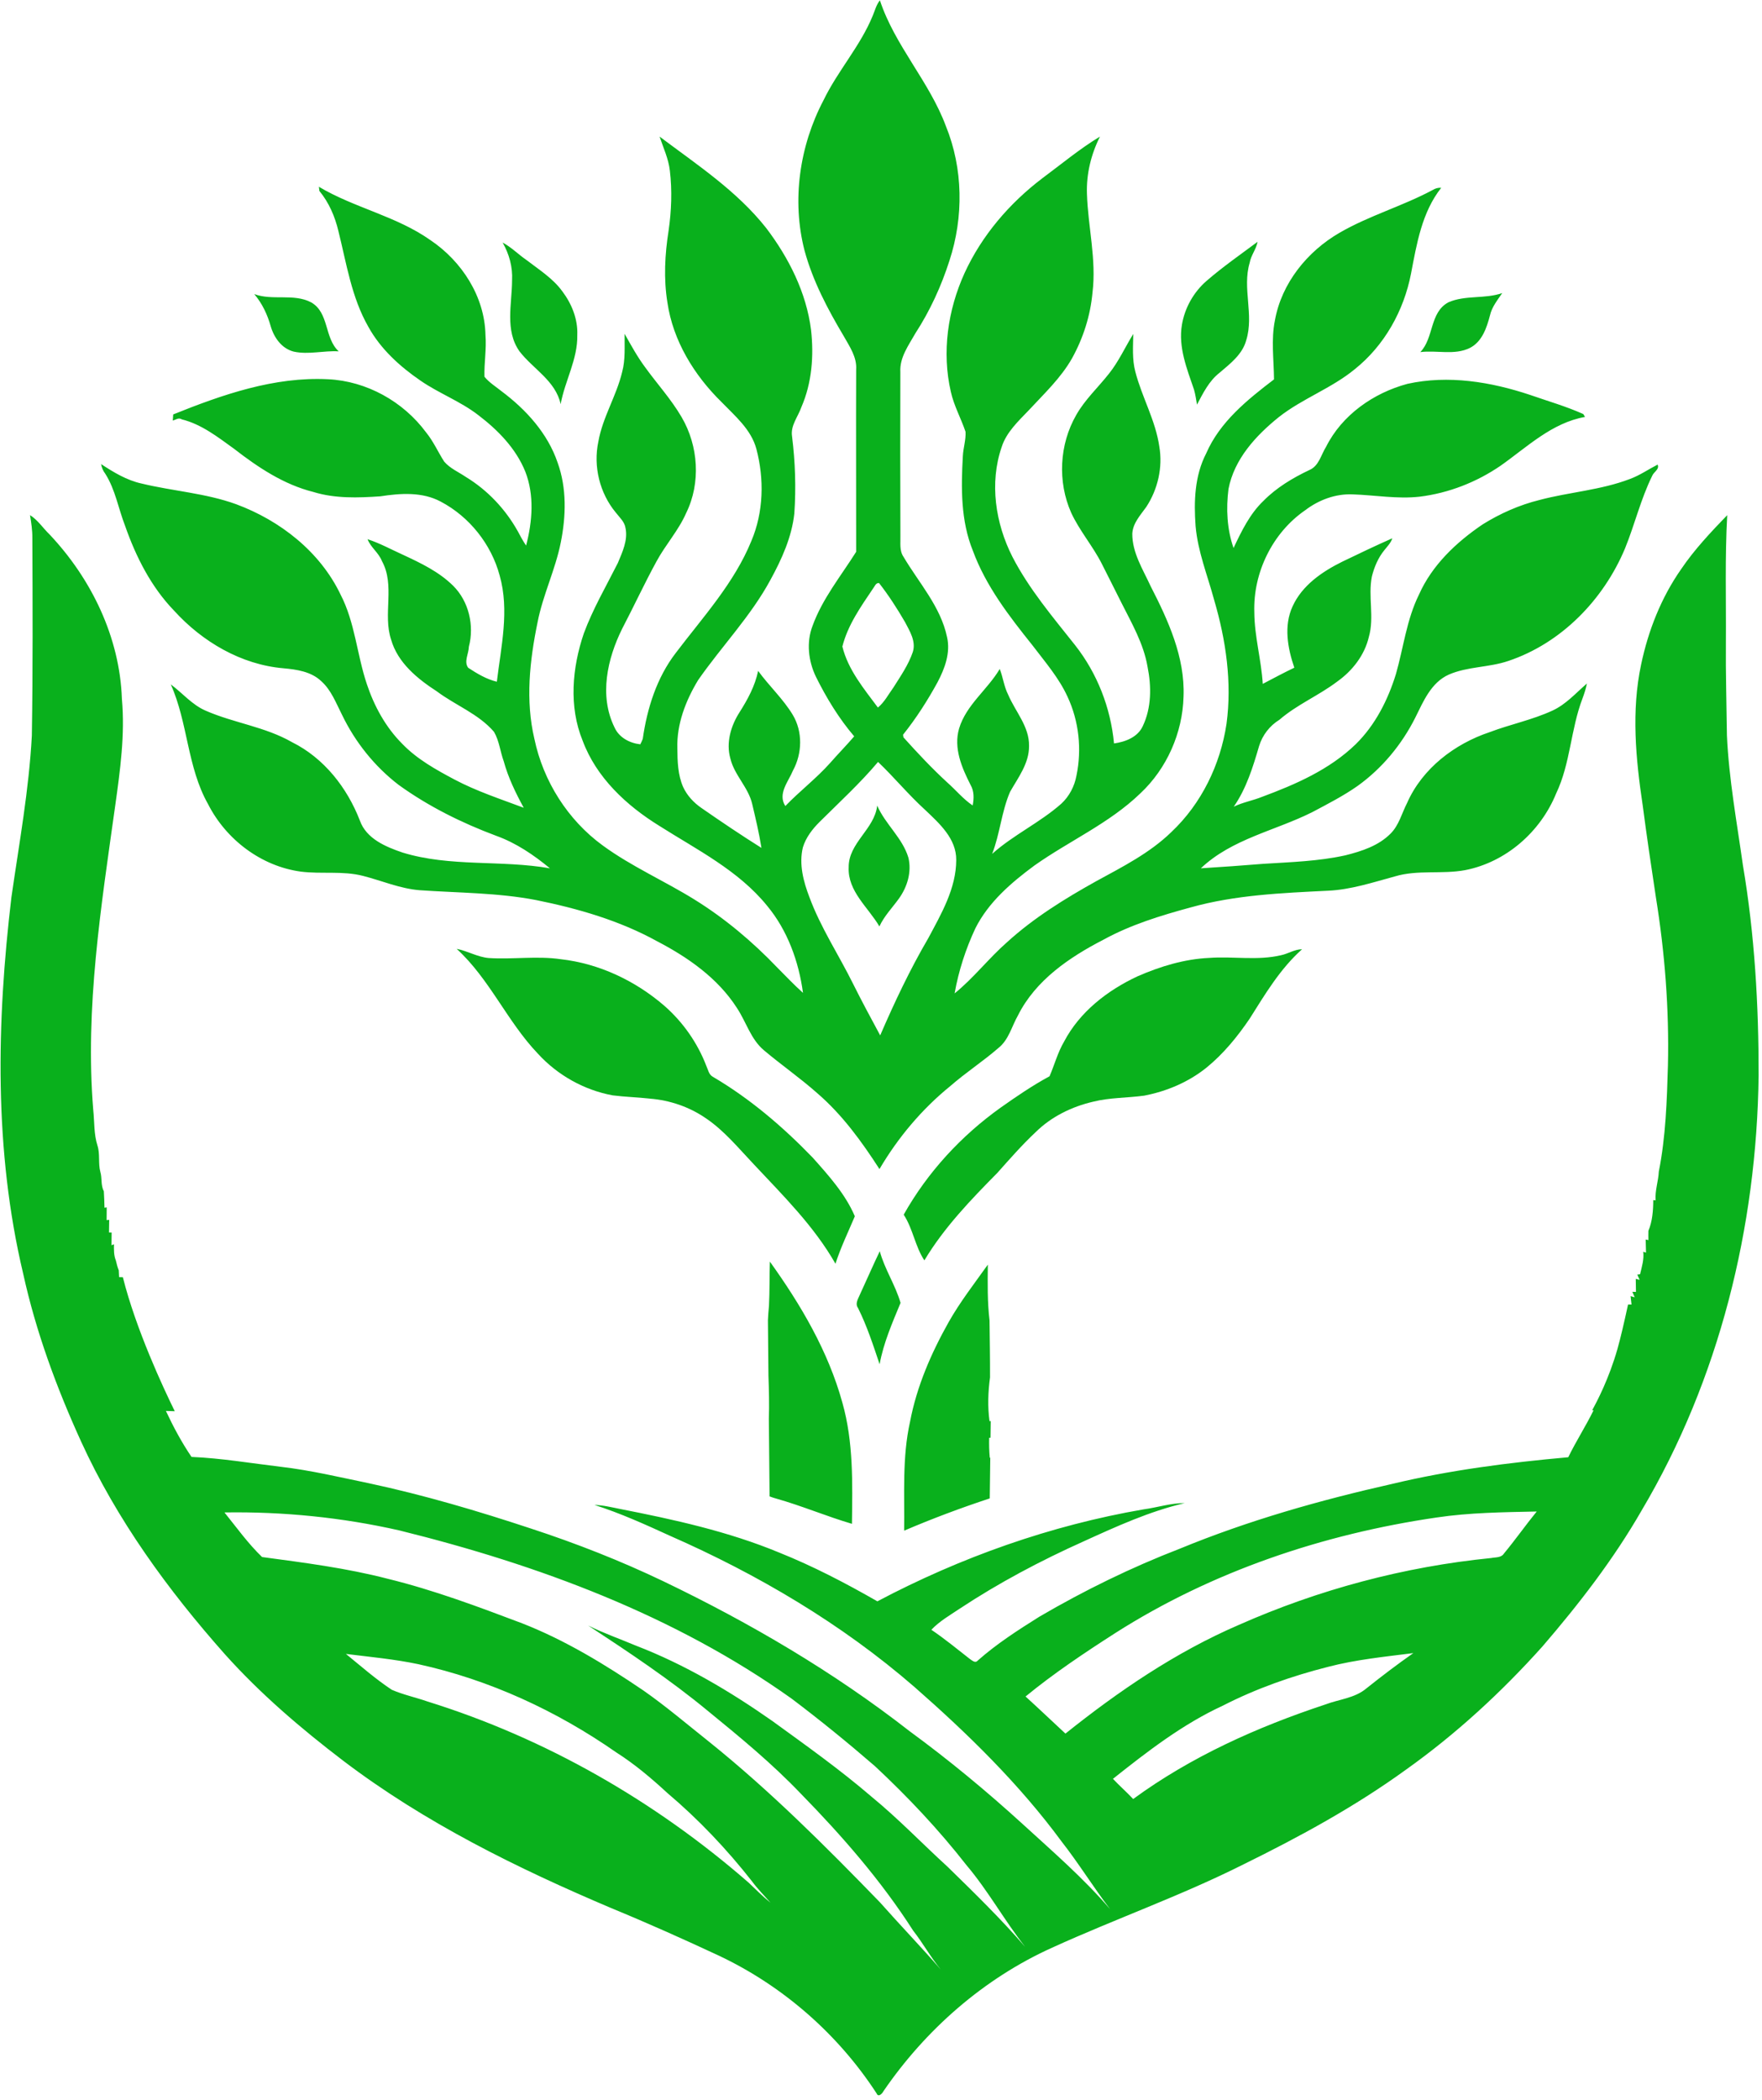 <?xml version="1.0" encoding="UTF-8" standalone="no"?>
<!DOCTYPE svg PUBLIC "-//W3C//DTD SVG 1.1//EN" "http://www.w3.org/Graphics/SVG/1.1/DTD/svg11.dtd">
<svg width="100%" height="100%" viewBox="0 0 178 212" version="1.1" xmlns="http://www.w3.org/2000/svg" xmlns:xlink="http://www.w3.org/1999/xlink" xml:space="preserve" xmlns:serif="http://www.serif.com/" style="fill-rule:evenodd;clip-rule:evenodd;stroke-linejoin:round;stroke-miterlimit:2;">
    <g transform="matrix(1,0,0,1,-217.326,-48.577)">
        <g>
            <g transform="matrix(0.25,0,0,0.25,177.971,24.648)">
                <path d="M510.08,102.06C510.97,99.96 511.52,97.66 512.97,95.85C519.04,114.18 532.9,128.56 539.62,146.6C546.64,163.79 546.85,183.41 541.08,200.98C537.78,211.31 533.21,221.24 527.31,230.34C524.58,235.18 520.9,240.11 521.24,245.95C521.19,267.99 521.16,290.02 521.26,312.06C521.37,314.9 520.78,318.03 522.48,320.54C528.73,331.13 537.51,340.67 540.11,353.02C541.57,359.37 539.19,365.74 536.25,371.29C532.19,378.71 527.61,385.85 522.33,392.45C522.37,392.72 522.45,393.25 522.49,393.51C528.17,399.82 533.98,406.03 540.25,411.78C543.69,414.81 546.62,418.44 550.46,421.02C551.01,418.25 551.08,415.23 549.61,412.72C546.07,405.77 542.67,397.86 544.97,389.96C547.85,380.38 556.44,374.28 561.4,365.9C562.74,369.28 563.12,372.98 564.79,376.25C567.69,383.1 573.38,389.13 573.24,396.97C573.32,403.98 568.85,409.74 565.56,415.54C562.11,423.55 561.5,432.46 558.33,440.58C566.92,432.89 577.63,427.96 586.28,420.31C589.49,417.34 591.62,413.27 592.4,408.98C594.62,398.34 593.41,386.97 588.8,377.12C585.28,369.41 579.67,363.01 574.6,356.31C565.2,344.57 555.8,332.43 550.55,318.16C545.63,306.08 545.76,292.77 546.49,279.97C546.64,276.66 547.77,273.42 547.58,270.09C545.75,264.67 542.9,259.61 541.65,253.99C537.94,237.99 540.4,220.94 547.15,206.08C554.13,190.83 565.34,177.78 578.65,167.68C586.33,161.99 593.72,155.82 601.91,150.87C598.31,158.02 596.37,165.95 596.64,173.97C597.05,187.3 600.53,200.54 598.88,213.91C598.03,223.21 595.13,232.27 590.62,240.42C586.1,248.39 579.36,254.69 573.19,261.35C568.93,265.81 564.12,270.21 562.18,276.26C557.18,290.79 559.66,307.08 566.52,320.59C573.24,333.61 582.79,344.85 591.84,356.27C600.8,367.65 606.22,381.56 607.58,395.98C612.13,395.33 617.12,393.48 619.18,389.02C622.75,381.58 622.73,372.91 621.12,364.96C619.53,355.68 614.75,347.45 610.57,339.16C607.91,333.94 605.35,328.69 602.68,323.49C599.05,316.29 593.66,310.12 590.27,302.8C584.71,290.29 585.47,275.21 592.3,263.34C595.82,257.09 601.17,252.19 605.57,246.59C609.49,241.68 612.07,235.9 615.36,230.59C615.28,235.67 614.86,240.85 616.19,245.83C618.83,256.09 624.36,265.48 625.88,276.05C627.33,284.45 625.28,293.34 620.62,300.45C618.26,303.77 615.19,306.97 614.96,311.27C614.93,318.98 619.27,325.69 622.38,332.47C629.47,346.27 636.3,361.16 635.67,377.03C635.3,391.68 628.92,406.15 618.18,416.17C605.66,428.26 589.49,435.32 575.41,445.28C566.05,452.19 556.87,460.06 551.56,470.63C547.65,478.98 544.77,487.84 543.17,496.92C550.86,490.71 556.9,482.78 564.32,476.28C575.15,466.41 587.7,458.66 600.47,451.56C611.05,445.78 622.02,440.25 630.75,431.76C642.92,420.3 650.54,404.55 653.03,388.1C655.3,371.29 652.8,354.2 648.04,338.03C645.37,328.12 641.42,318.46 640.54,308.15C639.81,298.25 640.15,287.84 644.82,278.84C650.34,266.1 661.46,257.15 672.23,248.94C672.17,240.99 671,232.96 672.6,225.08C675.3,210.07 685.68,197.26 698.7,189.73C710.68,182.79 724.15,178.98 736.33,172.46C737.37,171.81 738.55,171.46 739.8,171.56C731.99,181.44 729.9,194.18 727.6,206.2C724.7,221.19 716.85,235.28 704.84,244.85C695.47,252.56 683.77,256.64 674.24,264.12C664.92,271.6 656.15,281.11 653.83,293.23C652.83,301.18 653.21,309.42 655.88,317.04C659.1,310.24 662.46,303.24 667.99,297.98C673.26,292.63 679.79,288.74 686.54,285.54C690.41,283.89 691.23,279.36 693.29,276.13C699.73,263.28 712.47,254.41 726.15,250.74C742.65,247.09 759.86,249.93 775.7,255.21C782.89,257.72 790.24,259.82 797.2,262.94C797.38,263.23 797.74,263.81 797.91,264.11C784.55,266.45 774.5,276.26 763.81,283.79C754.07,290.47 742.77,294.88 731.04,296.32C722.03,297.32 713.03,295.68 704.04,295.38C697.1,295.07 690.3,297.62 684.83,301.79C671.59,310.9 663.74,327.03 664.27,343.04C664.33,352.77 667.1,362.22 667.68,371.92C671.92,369.7 676.13,367.44 680.44,365.38C677.74,357.51 676.1,348.5 679.72,340.64C683.58,332.12 691.67,326.59 699.8,322.57C706.51,319.34 713.23,316.12 720.03,313.12C719.44,315 718.02,316.39 716.83,317.9C714.31,320.97 712.74,324.72 711.78,328.54C710.16,336.61 712.85,344.98 710.55,352.96C708.83,360.31 703.94,366.59 697.86,370.92C690.39,376.6 681.57,380.23 674.44,386.39C670.49,388.82 667.57,392.59 666.2,397.03C663.72,405.52 661.05,414.19 655.96,421.52C659.61,419.73 663.67,419.06 667.43,417.53C681.01,412.5 694.75,406.49 705.28,396.26C713.16,388.51 718.28,378.38 721.51,367.9C724.56,357.22 725.81,345.96 730.79,335.9C736.08,323.96 745.89,314.71 756.54,307.5C763.63,303.09 771.37,299.66 779.49,297.65C791.58,294.44 804.3,293.67 816.06,289.16C820.02,287.71 823.5,285.27 827.24,283.36C828.1,285.27 825.63,286.33 825.03,287.93C820.42,297.3 818,307.54 814.08,317.18C805.44,337.86 788.38,355.48 766.91,362.66C759.09,365.33 750.46,364.86 742.86,368.17C735.7,371.38 732.58,378.99 729.31,385.57C723.86,396.41 715.92,406.01 706.06,413.1C700.29,417.16 693.99,420.37 687.77,423.68C672.74,431.24 655.21,434.49 642.67,446.4C651.1,445.88 659.53,445.27 667.95,444.59C679.04,443.89 690.22,443.57 701.11,441.15C707.66,439.5 714.46,437.31 719.33,432.39C722.73,429.01 723.85,424.2 725.99,420.05C732.12,406.11 745.17,396.14 759.38,391.41C767.73,388.24 776.6,386.47 784.74,382.71C790.2,380.21 794.19,375.62 798.67,371.77C798.27,373.84 797.61,375.85 796.88,377.82C792.11,390.26 792.02,404.06 786.24,416.17C779.93,431.66 765.98,443.93 749.43,447.15C740.06,448.88 730.28,446.91 721.06,449.68C712.16,452.09 703.28,455.05 693.99,455.46C675.39,456.38 656.57,457.15 638.54,462.2C626.45,465.48 614.35,469.18 603.32,475.23C589.58,482.3 575.88,491.6 568.77,505.81C566.24,510.22 565.05,515.65 560.9,518.94C554.66,524.38 547.67,528.87 541.46,534.32C529.96,543.64 520.3,555.13 512.8,567.88C505.64,556.78 497.77,545.93 487.7,537.26C480.8,531.13 473.18,525.86 466.13,519.91C460.78,515.44 458.94,508.42 455.19,502.79C447.5,490.79 435.46,482.39 423.01,475.9C407.82,467.51 390.98,462.65 374.06,459.23C358.54,456.24 342.7,456.35 326.99,455.25C319.06,454.62 311.72,451.4 304.09,449.46C295.86,447.35 287.31,448.8 278.97,447.74C262.93,445.56 248.73,434.76 241.46,420.42C233.03,405.48 233.38,387.63 226.43,372.13C231.17,375.62 235.02,380.38 240.55,382.75C251.91,387.72 264.57,389.23 275.42,395.46C288.34,401.87 297.7,413.84 302.84,427.12C305.45,434.48 313.3,437.73 320.12,440.05C339.42,445.97 359.94,442.95 379.64,446.41C373.08,440.99 365.93,436.14 357.86,433.25C343.96,428.05 330.55,421.4 318.49,412.7C308.8,405.26 300.97,395.48 295.66,384.48C293.21,379.71 291.31,374.43 287.19,370.78C283.13,366.94 277.31,366.1 271.99,365.62C254.9,364.17 239.17,354.91 227.78,342.36C218.49,332.77 212.34,320.58 207.96,308.07C205.25,301.11 204.03,293.49 200,287.11C199.09,285.92 198.52,284.6 198.27,283.15C203.34,286.47 208.63,289.69 214.62,291C227.3,294.08 240.54,294.88 252.88,299.37C270.61,305.94 286.75,318.53 295.02,335.81C300.89,347.12 301.64,360.11 305.67,372.05C308.64,380.93 313.26,389.42 319.92,396.08C325.89,402.3 333.53,406.54 341.08,410.55C350,415.27 359.63,418.41 369.05,421.95C365.78,415.95 362.78,409.78 360.97,403.17C359.54,399.25 359.16,394.91 357.04,391.29C350.78,384.01 341.51,380.61 333.97,374.96C326.11,369.87 318.15,363.42 315.46,354.04C312.03,343.71 317.18,332.15 311.74,322.29C310.44,318.93 307.21,316.82 305.95,313.49C310.93,315.11 315.53,317.65 320.3,319.8C327.49,323.14 334.83,326.65 340.53,332.29C346.88,338.58 349.13,348.38 346.88,356.93C346.84,359.7 344.77,362.95 346.61,365.41C350.19,367.76 353.98,370.04 358.19,371.05C359.89,356.86 363.34,342.24 359.32,328.13C355.94,315.51 347.09,304.41 335.54,298.32C328.03,294.29 319.23,294.92 311.1,296.17C302.07,296.79 292.77,297.11 284.02,294.4C272.07,291.41 261.65,284.45 252.04,277C245.47,272.27 238.88,267.07 230.87,265.08C229.61,264.25 228.43,265.26 227.24,265.58C227.28,264.95 227.37,263.71 227.41,263.09C247.28,255.1 268.26,247.78 289.98,248.88C305.58,249.63 320.36,257.87 329.61,270.37C332.55,273.97 334.41,278.25 336.9,282.13C339.25,284.9 342.72,286.34 345.67,288.35C354.43,293.67 361.67,301.36 366.66,310.29C367.7,312.25 368.74,314.22 370.01,316.05C372.56,306.31 373.41,295.68 369.66,286.13C365.86,276.78 358.57,269.35 350.65,263.34C343.46,257.78 334.81,254.6 327.36,249.46C319.01,243.74 311.23,236.69 306.29,227.75C299.46,215.85 297.44,202.14 294.16,189.02C292.77,183.17 290.34,177.51 286.49,172.85C286.44,172.43 286.33,171.58 286.28,171.15C300.63,179.69 317.59,182.98 331.33,192.69C344.01,201.19 353.29,215.49 353.59,231.01C354.05,236.64 353.03,242.24 353.18,247.86C355.11,250.25 357.79,251.87 360.16,253.78C370.01,261.16 378.74,270.74 382.75,282.57C386.47,292.86 386.15,304.17 384.03,314.77C381.84,325.82 376.76,336.04 374.63,347.11C371.45,362.51 369.7,378.64 373.36,394.12C376.92,411.18 386.85,426.9 400.96,437.17C412.56,445.66 425.82,451.43 438,458.99C450.32,466.61 461.47,476.01 471.48,486.46C474.92,489.9 478.26,493.47 481.9,496.71C480.19,484.05 475.65,471.46 467.41,461.55C455.83,447.25 439.03,438.9 423.78,429.22C410.54,421.04 398.41,409.76 392.87,394.89C387.2,381.08 388.62,365.39 393.33,351.54C396.99,341.65 402.33,332.51 407.07,323.12C408.91,318.7 411.19,313.93 410.19,309.03C409.82,306.44 407.78,304.71 406.28,302.76C399.75,294.92 397.09,284.08 399.2,274.11C400.92,264.26 406.5,255.68 408.81,246C410.19,240.96 409.75,235.7 409.82,230.54C412.41,235.12 414.93,239.77 418.08,244C422.96,250.76 428.65,256.97 432.86,264.2C439.65,275.78 440.67,290.76 434.7,302.89C431.6,309.99 426.29,315.77 422.65,322.55C417.79,331.45 413.53,340.66 408.83,349.64C402.81,361.75 399.47,376.72 405.7,389.42C407.53,393.58 411.8,395.83 416.15,396.33C416.5,395.6 416.89,394.89 417.15,394.13C418.91,381.8 422.79,369.44 430.46,359.46C441.44,344.97 454.09,331.25 461.04,314.19C465.99,302.51 466.28,289.2 463.06,277.03C460.94,269.13 454.41,263.71 448.95,258.06C437.92,247.26 429.36,233.33 427.11,217.88C425.55,208.28 426.08,198.44 427.59,188.86C428.75,180.85 429.06,172.67 428.1,164.63C427.55,159.81 425.46,155.42 423.94,150.87C439.06,162.24 455.24,172.85 467.08,187.88C476.17,199.87 483.24,213.86 485.15,228.93C486.33,239.43 485.51,250.35 481.25,260.13C479.91,264.03 476.77,267.61 477.48,271.97C478.76,282.28 479.12,292.72 478.4,303.09C477.37,312.6 473.35,321.48 468.81,329.79C460.85,344.57 449.04,356.71 439.51,370.41C434.51,378.67 430.82,388.17 431.13,397.96C431.17,403.21 431.32,408.67 433.46,413.55C435.07,417.05 437.78,419.94 440.95,422.1C448.89,427.61 456.92,433.02 465.11,438.16C464.17,432.18 462.75,426.29 461.37,420.41C459.8,413.67 454.17,408.81 452.56,402.09C450.73,395.7 452.74,388.87 456.23,383.43C459.53,378.23 462.52,372.76 463.77,366.67C468.2,372.77 473.85,377.94 477.76,384.42C481.84,391.21 481.6,399.98 477.87,406.87C476.01,411.38 471.57,416.29 474.76,421.25C480.58,415.21 487.3,410.1 492.89,403.83C496.07,400.2 499.45,396.76 502.59,393.11C496.37,385.82 491.36,377.58 487.11,369.02C484.07,362.7 483.2,355.14 485.75,348.51C489.72,337.52 497.24,328.34 503.38,318.58C503.41,294.06 503.28,269.52 503.38,245C503.74,239.97 500.75,235.71 498.41,231.55C491.9,220.63 485.87,209.24 482.52,196.91C477.3,176.65 480.48,154.69 490.17,136.25C495.92,124.33 505.05,114.36 510.08,102.06M510.21,333.39C505.28,340.72 500.01,348.12 497.81,356.83C500.1,366.23 506.52,373.87 512.17,381.48C514.83,379.29 516.41,376.16 518.41,373.42C521.32,368.82 524.49,364.25 526.27,359.06C527.64,354.75 525.05,350.65 523.13,346.97C519.96,341.51 516.52,336.17 512.63,331.19C511.28,331.09 510.9,332.53 510.21,333.39M488.58,427.69C485.67,430.59 483.06,433.98 481.85,437.96C480.22,444.75 482.06,451.72 484.5,458.08C489.04,470.35 496.31,481.3 502.1,492.97C505.61,500.02 509.35,506.95 513.09,513.88C518.89,500.47 525.14,487.24 532.53,474.62C537.78,464.79 543.79,454.54 543.82,443.07C543.91,434.41 536.99,428.26 531.22,422.78C524.52,416.7 518.76,409.67 512.23,403.44C505,412.02 496.58,419.74 488.58,427.69Z" style="fill:rgb(9,176,28);fill-rule:nonzero;"/>
            </g>
            <g transform="matrix(0.25,0,0,0.25,177.971,24.648)">
                <path d="M645.03,209.11C651.56,203.46 658.67,198.52 665.59,193.37C665.04,196.39 662.91,198.83 662.39,201.88C659.34,212.12 664.2,222.85 661.02,233.08C659.5,238.82 654.55,242.57 650.25,246.24C645.99,249.54 643.57,254.48 641.11,259.13C640.76,257.11 640.48,255.08 639.92,253.12C637.06,244.73 633.5,235.97 635.01,226.94C636.15,220.06 639.76,213.66 645.03,209.11Z" style="fill:rgb(9,176,28);fill-rule:nonzero;"/>
            </g>
            <g transform="matrix(0.25,0,0,0.25,177.971,24.648)">
                <path d="M360.52,193.68C364.07,195.56 366.89,198.5 370.19,200.75C375.27,204.67 380.89,208.16 384.7,213.45C388.47,218.46 390.96,224.66 390.69,231.01C390.91,240.81 385.67,249.51 383.97,258.96C381.94,249.5 372.82,244.74 367.33,237.6C361.36,229.16 364.31,218.47 364.34,208.95C364.63,203.58 363.18,198.32 360.52,193.68Z" style="fill:rgb(9,176,28);fill-rule:nonzero;"/>
            </g>
            <g transform="matrix(0.25,0,0,0.25,177.971,24.648)">
                <path d="M742.7,217.81C749.55,214.81 757.42,216.54 764.45,214.08C762.53,216.92 760.27,219.67 759.5,223.09C758.17,228.12 756.33,233.73 751.35,236.25C745.13,239.31 737.96,237.07 731.35,237.92C736.9,232.18 735.06,221.91 742.7,217.81Z" style="fill:rgb(9,176,28);fill-rule:nonzero;"/>
            </g>
            <g transform="matrix(0.25,0,0,0.25,177.971,24.648)">
                <path d="M260.16,214.49C267.57,217.24 276.01,214.12 283.11,217.81C290.5,221.97 288.41,232.23 294.29,237.62C288.24,237.25 282.12,239.03 276.13,237.73C271.22,236.49 268.08,232 266.77,227.34C265.43,222.66 263.33,218.21 260.16,214.49Z" style="fill:rgb(9,176,28);fill-rule:nonzero;"/>
            </g>
            <g transform="matrix(0.25,0,0,0.25,177.971,24.648)">
                <path d="M815.291,622.58L816.7,622.58C816.6,621.73 816.41,620.04 816.31,619.19L817.98,619.66C817.74,619.11 817.27,618 817.03,617.44C817.39,617.45 818.12,617.48 818.49,617.49C818.46,615.72 818.44,613.96 818.41,612.21L819.98,612.61C819.74,612.08 819.26,611.04 819.02,610.51C819.31,610.47 819.87,610.39 820.15,610.35C820.86,607.36 821.8,604.38 821.43,601.27L822.55,601.62C822.5,599.85 822.46,598.08 822.42,596.32L823.51,596.56C823.48,595.31 823.48,594.06 823.51,592.82C825.13,589.04 825.47,584.53 825.48,580.4L826.44,580.5C826.12,576.56 827.54,572.81 827.72,568.91C830.52,554.8 831,540.31 831.41,525.95C831.92,503.26 830.17,480.55 826.55,458.15C824.66,445.77 822.84,433.38 821.21,420.97C818.4,402.19 816.57,382.86 820.57,364.11C823.45,350.38 828.7,337.05 836.78,325.53C842.14,317.61 848.75,310.63 855.37,303.77C854.41,320.84 854.95,337.93 854.83,355.02C854.71,367.61 855.1,380.2 855.25,392.79C856.05,410.37 859.25,427.72 861.7,445.13C866.46,473.16 868.09,501.65 868.05,530.04C867.32,591.3 852.13,652.95 820.74,705.82C809.43,725.49 795.48,743.52 780.7,760.68C764.13,779.16 745.75,796.08 725.51,810.47C704.95,825.36 682.6,837.53 659.85,848.71C634.72,861.34 608.13,870.69 582.55,882.34C554.95,894.78 531.41,915.46 514.36,940.37C513.91,941.29 512.33,942.9 511.65,941.2C496.1,917.3 473.88,897.87 448.12,885.65C433.69,878.92 419.15,872.41 404.42,866.35C366.47,850.26 329.08,831.87 296.13,806.85C279.03,793.82 262.6,779.79 248.23,763.75C225.25,737.85 204.6,709.5 190.18,677.89C180.26,656.14 171.94,633.57 166.8,610.19C154.95,560.39 156.02,508.56 162.04,458.03C165.16,436.34 169.12,414.72 170.29,392.8C170.71,366.21 170.61,339.62 170.49,313.03C170.53,309.91 170.05,306.83 169.55,303.76C172.71,305.74 174.75,308.97 177.4,311.52C194.37,329.47 205.84,353.14 206.68,378.04C207.97,392.39 205.99,406.74 204,420.94C198.3,461.67 191.71,502.75 195.1,544C195.61,548.79 195.31,553.71 196.8,558.36C197.92,561.81 197.03,565.52 197.97,569.02C198.72,571.56 198.08,574.41 199.38,576.81C199.52,579.03 199.58,581.26 199.64,583.49L200.54,583.34C200.51,585.05 200.51,586.77 200.5,588.5L201.55,588.38C201.51,590.07 201.5,591.78 201.47,593.49L202.53,593.49C202.5,595.19 202.5,596.91 202.48,598.63L203.48,598.24C203.45,600.43 203.38,602.72 204.24,604.8C204.54,606.13 204.89,607.48 205.41,608.77C205.44,609.46 205.51,610.84 205.54,611.52C205.915,611.533 206.521,611.545 207.068,611.558C212.361,632.64 223.426,656.287 228.037,665.669C226.846,665.614 225.654,665.576 224.46,665.56C227.46,671.98 230.83,678.26 234.81,684.13C246.92,684.64 258.89,686.69 270.92,688.12C282.91,689.51 294.67,692.32 306.48,694.76C328.69,699.5 350.49,705.95 372.04,713.08C390.28,719.05 408.18,726.07 425.5,734.36C460.54,751.19 494.3,770.97 524.99,794.91C540.87,806.53 556.05,819.09 570.59,832.34C582.74,843.45 595.24,854.24 605.98,866.76C599.19,857.85 593.31,848.28 586.4,839.46C569.32,816.27 548.61,796.04 527.01,777.1C497.58,751.56 463.68,731.58 428.08,715.95C418.12,711.39 408.09,706.86 397.64,703.52C401.15,703.61 404.57,704.47 408,705.15C429.8,709.42 451.67,714.22 472.26,722.75C485.99,728.25 499.13,735.1 511.95,742.45C545.62,724.66 581.96,711.77 619.52,705.31C625.07,704.57 630.49,702.74 636.13,702.78C621.9,706.11 608.52,712.22 595.27,718.25C577.9,726.04 561.02,734.98 545.12,745.48C541.2,748.11 537.04,750.48 533.77,753.94C539.16,757.58 544.19,761.72 549.31,765.72C550.18,766.28 551.47,767.57 552.46,766.42C560.11,759.64 568.76,754.08 577.41,748.66C595.58,738.04 614.55,728.76 634.19,721.18C661.88,709.78 690.77,701.6 719.96,695.03C743.32,689.44 767.22,686.39 791.13,684.26C794.27,677.78 798.21,671.73 801.37,665.26C801.172,665.269 800.973,665.279 800.775,665.288C802.706,661.854 807.6,652.515 811.019,640.492C812.237,636.211 813.747,629.714 815.291,622.58ZM557.367,700.884C545.656,704.733 534.096,709.073 522.77,713.91C522.99,699.23 521.92,684.35 525.16,669.9C527.85,655.69 533.68,642.27 540.74,629.71C545.36,621.53 551.15,614.11 556.59,606.47C556.5,613.99 556.39,621.55 557.28,629.04C557.36,636.69 557.51,644.35 557.48,652.01C556.68,657.86 556.47,663.81 557.27,669.69C557.434,669.679 557.598,669.669 557.763,669.658L557.677,676.377C557.494,676.381 557.311,676.389 557.13,676.4C557.07,679.08 557.11,681.79 557.38,684.47C557.445,684.468 557.51,684.465 557.575,684.463L557.367,700.884ZM737.83,708.61C692.1,715.3 647.24,730.33 608.14,755.23C595.67,763.23 583.29,771.49 571.83,780.89C577.26,785.82 582.57,790.88 587.95,795.87C609.5,778.64 632.56,762.94 657.99,751.98C690.28,737.69 724.85,728.45 760,724.96C761.77,724.6 764.03,724.91 765.15,723.14C769.73,717.62 773.86,711.73 778.39,706.17C764.84,706.47 751.26,706.6 737.83,708.61ZM694.08,768.91C679.42,772.63 665.05,777.67 651.56,784.58C635.32,792.06 621.08,803.07 607.15,814.14C609.78,816.95 612.69,819.47 615.32,822.29C638.75,805.15 665.51,793.19 692.97,784.11C698.52,782 704.9,781.58 709.59,777.59C715.77,772.67 722.05,767.89 728.53,763.36C716.99,764.83 705.36,765.97 694.08,768.91ZM297.2,763.69C303.27,768.64 309.19,773.84 315.73,778.17C320.37,780.19 325.37,781.23 330.14,782.9C377.97,797.76 422.28,823.22 459.97,856.1C462.84,858.85 465.67,861.66 468.76,864.17C466.26,861.3 463.56,858.62 461.31,855.55C451.12,842.58 439.72,830.54 427.12,819.89C420.65,813.92 413.9,808.21 406.46,803.48C382.36,786.68 355.17,774.11 326.43,767.83C316.79,765.8 306.95,764.91 297.2,763.69ZM537.57,891.155C533.485,886.206 530.401,880.524 526.43,875.47C513.51,855.29 497.67,837.14 480.94,820.05C469.34,807.91 456.36,797.23 443.37,786.64C428.12,774.04 411.62,763.07 395.1,752.23C401.38,755.35 408.01,757.66 414.47,760.38C434.09,767.94 452.3,778.72 469.48,790.76C483.12,800.65 496.87,810.42 509.66,821.41C520.42,830.23 530.06,840.29 540.33,849.66C551.06,860.13 561.82,870.62 571.65,881.98C563.27,871.33 556.73,859.36 547.96,849.01C536.76,834.68 524.26,821.42 510.97,809.02C500.06,799.58 488.86,790.47 477.34,781.78C430.08,748.1 374.8,727.66 318.82,713.82C295.65,708.56 271.86,706.18 248.12,706.55C253.05,712.66 257.64,719.09 263.32,724.56C280.34,726.85 297.43,729.02 314.09,733.34C332.64,737.87 350.54,744.59 368.38,751.32C385.84,758.15 401.92,767.96 417.39,778.45C426.59,784.88 435.14,792.17 443.92,799.14C468.59,818.94 490.99,841.33 512.99,864.01C521.08,873.151 529.564,881.942 537.57,891.155ZM467.726,628.948C467.818,627.008 467.955,625.068 468.15,623.13C468.45,617.17 468.33,611.2 468.51,605.24C481,622.63 492.1,641.46 497.82,662.24C502.33,678.13 501.89,694.79 501.68,711.15C491.33,708.1 481.37,703.85 470.99,700.93C470.104,700.696 469.242,700.399 468.394,700.066L468.1,668.729C468.302,662.915 468.135,657.098 467.936,651.283L467.726,628.948Z" style="fill:rgb(9,176,28);"/>
            </g>
            <g transform="matrix(0.25,0,0,0.25,177.971,24.648)">
                <path d="M511.89,421.08C515.16,428.63 522.08,434.09 524.49,442.09C525.87,447.84 524.08,453.85 520.7,458.57C518.02,462.31 514.72,465.64 512.77,469.88C508.28,462.18 499.95,455.73 500.36,446.03C500.24,436.12 510.78,430.66 511.89,421.08Z" style="fill:rgb(9,176,28);fill-rule:nonzero;"/>
            </g>
            <g transform="matrix(0.25,0,0,0.25,177.971,24.648)">
                <path d="M341.95,478.93C346.38,479.78 350.38,482.26 354.93,482.64C364.62,483.27 374.38,481.7 384.04,483.12C399.54,484.86 414.22,491.84 425.97,502.01C433.43,508.57 439.28,516.92 442.84,526.21C443.56,527.73 443.82,529.7 445.45,530.59C460.43,539.38 473.77,550.78 485.82,563.25C492.27,570.49 499,577.93 502.85,586.94C500.16,593.29 497.14,599.52 495.02,606.11C486.4,590.96 473.89,578.61 462.06,565.99C455.89,559.5 450.16,552.43 442.69,547.38C436.01,542.77 428.09,540.05 420.01,539.43C415,538.85 409.96,538.74 404.96,538.1C393.41,535.96 382.66,529.92 374.75,521.24C362.35,508.27 355.28,491.11 341.95,478.93Z" style="fill:rgb(9,176,28);fill-rule:nonzero;"/>
            </g>
            <g transform="matrix(0.25,0,0,0.25,177.971,24.648)">
                <path d="M675.06,481.51C677.96,480.91 680.53,479.11 683.57,479.09C674.71,486.98 668.63,497.24 662.37,507.16C657.42,514.44 651.79,521.34 644.94,526.91C637.69,532.74 628.88,536.47 619.77,538.22C612.89,539.16 605.87,538.97 599.11,540.67C590.52,542.67 582.25,546.7 575.94,552.93C570.43,558.1 565.45,563.78 560.44,569.41C549.66,580.32 538.85,591.55 530.95,604.75C527.24,599.23 526.34,591.98 522.59,586.29C532.22,569.15 545.85,554.4 561.84,543C568.21,538.51 574.67,534.1 581.53,530.39C583.54,525.74 584.82,520.77 587.41,516.38C593.72,504.36 604.95,495.68 617.07,490.03C626.23,486.03 635.98,483.05 646.03,482.59C655.69,481.87 665.52,483.76 675.06,481.51Z" style="fill:rgb(9,176,28);fill-rule:nonzero;"/>
            </g>
            <g transform="matrix(0.25,0,0,0.25,177.971,24.648)">
                <path d="M512.92,601.05C514.9,608.31 519.24,614.7 521.32,621.91C517.99,629.97 514.43,638.08 512.86,646.71C510.27,639.01 507.76,631.24 504.12,623.96C502.91,622.25 504.08,620.47 504.76,618.86C507.5,612.93 510.1,606.94 512.92,601.05Z" style="fill:rgb(9,176,28);fill-rule:nonzero;"/>
            </g>
        </g>
    </g>
</svg>

